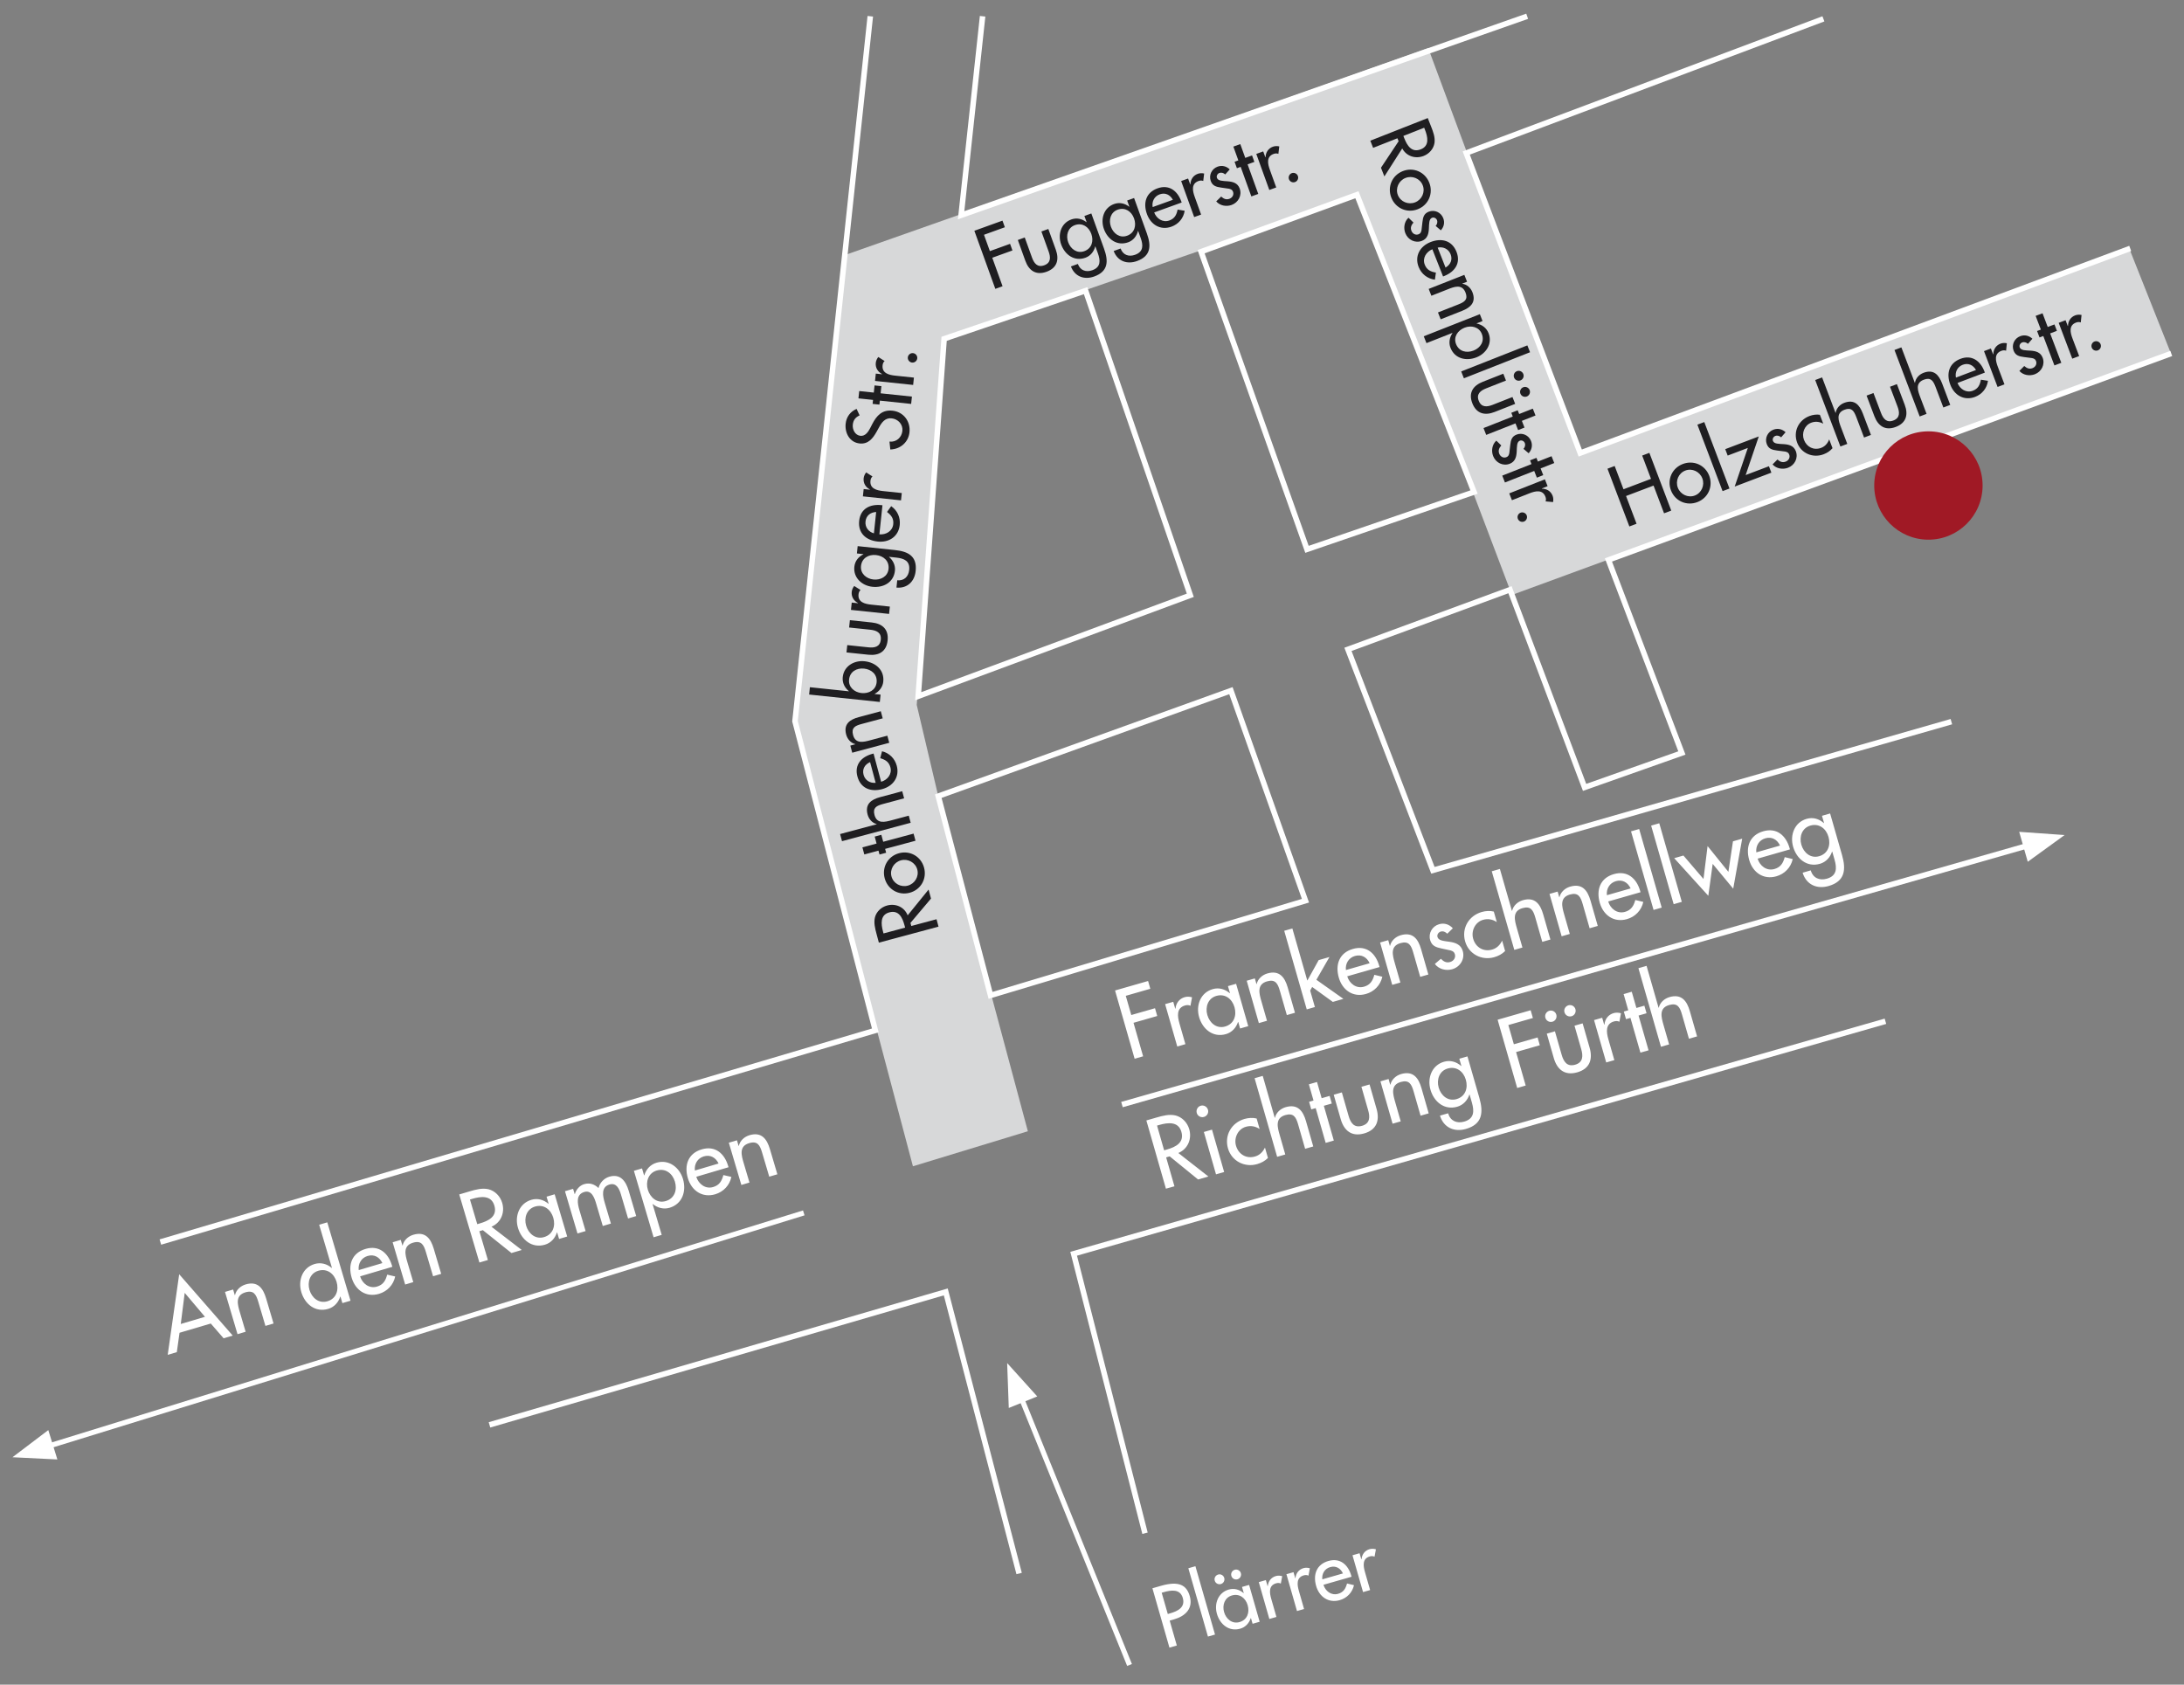 <?xml version="1.0" encoding="utf-8"?>
<!-- Generator: Adobe Illustrator 16.0.0, SVG Export Plug-In . SVG Version: 6.00 Build 0)  -->
<!DOCTYPE svg PUBLIC "-//W3C//DTD SVG 1.1//EN" "http://www.w3.org/Graphics/SVG/1.1/DTD/svg11.dtd">
<svg version="1.1" id="Ebene_1" xmlns="http://www.w3.org/2000/svg" xmlns:xlink="http://www.w3.org/1999/xlink" x="0px" y="0px"
	 width="350px" height="270px" viewBox="0 0 350 270" enable-background="new 0 0 350 270" xml:space="preserve">
<rect x="0" y="0" width="350" height="270" fill="#808080" stroke="none"/>
<polygon fill="#D7D8D9" points="146.301,186.923 127.428,115.667 133.125,62.78 135.702,40.774 161.768,31.585 228.876,7.69 
	241.596,41.974 253.322,72.608 341.263,39.915 347.896,56.625 242.293,95.353 226.453,53.575 217.453,31.519 151.419,54.255 
	146.912,112.974 150.769,129.322 164.722,181.309 "/>
<g>
	<defs>
		<rect id="SVGID_1_" x="2" y="2.188" width="346.111" height="264.812"/>
	</defs>
	<clipPath id="SVGID_2_">
		<use xlink:href="#SVGID_1_"  overflow="visible"/>
	</clipPath>
	<polyline clip-path="url(#SVGID_2_)" fill="none" stroke="#FFFFFF" stroke-width="0.886" points="25.7,199.066 140.275,165.146 
		127.405,115.597 139.47,2.606 	"/>
</g>
<polyline fill="none" stroke="#FFFFFF" stroke-width="0.886" points="78.444,228.368 151.566,207.059 163.322,252.193 "/>
<polyline fill="none" stroke="#FFFFFF" stroke-width="0.886" points="183.495,245.737 172.059,200.945 302.154,163.681 "/>
<g>
	<defs>
		<rect id="SVGID_3_" x="2" y="2.188" width="346.111" height="264.812"/>
	</defs>
	<clipPath id="SVGID_4_">
		<use xlink:href="#SVGID_3_"  overflow="visible"/>
	</clipPath>
	<polyline clip-path="url(#SVGID_4_)" fill="none" stroke="#FFFFFF" stroke-width="0.886" points="157.469,2.606 154.024,34.497 
		244.738,2.606 	"/>
</g>
<polygon fill="none" stroke="#FFFFFF" stroke-width="0.886" points="151.302,54.301 173.973,46.585 190.754,95.406 147.146,111.589 
	"/>
<polygon fill="none" stroke="#FFFFFF" stroke-width="0.886" points="192.482,40.34 217.455,31.208 236.225,78.859 209.453,88.046 
	"/>
<polygon fill="none" stroke="#FFFFFF" stroke-width="0.886" points="150.362,127.605 197.261,110.692 209.208,144.359 
	158.744,159.534 "/>
<g>
	<defs>
		<rect id="SVGID_5_" x="2" y="2.188" width="346.111" height="264.812"/>
	</defs>
	<clipPath id="SVGID_6_">
		<use xlink:href="#SVGID_5_"  overflow="visible"/>
	</clipPath>
	<polyline clip-path="url(#SVGID_6_)" fill="none" stroke="#FFFFFF" stroke-width="0.886" points="292.213,3.019 234.974,24.524 
		253.245,72.608 341.38,39.812 	"/>
	<polyline clip-path="url(#SVGID_6_)" fill="none" stroke="#FFFFFF" stroke-width="0.886" points="347.958,56.648 257.76,89.745 
		269.533,120.683 253.941,126.197 241.986,94.514 216.02,104.076 229.634,139.486 312.721,115.661 	"/>
	<path clip-path="url(#SVGID_6_)" fill="#FFFFFF" d="M118.101,182.758l-1.301,0.386l2.006,6.772l1.301-0.386l-0.922-3.111
		c-0.365-1.231-0.802-2.707,0.878-3.205c1.332-0.396,1.723,0.34,2.066,1.498l1.149,3.879l1.301-0.385l-1.196-4.039
		c-0.489-1.65-1.361-2.791-3.271-2.226c-0.826,0.245-1.521,0.875-1.713,1.719l-0.029,0.008L118.101,182.758z M111.363,187.603
		c-0.128-1.018,0.41-1.965,1.423-2.265c1.042-0.31,1.91,0.175,2.37,1.142L111.363,187.603z M116.75,187.077l-0.059-0.203
		c-0.596-2.012-2.081-3.303-4.238-2.663c-2.185,0.646-2.835,2.539-2.218,4.623c0.592,1.999,2.312,3.188,4.382,2.575
		c1.317-0.391,2.303-1.422,2.593-2.782l-1.285-0.297c-0.252,0.957-0.637,1.622-1.636,1.918c-1.245,0.369-2.348-0.486-2.706-1.642
		L116.75,187.077z M102.888,187.265l-1.301,0.385l3.155,10.652l1.301-0.386l-1.462-4.935l0.029-0.008
		c0.748,0.611,1.728,0.887,2.684,0.604c2.085-0.618,2.731-2.682,2.157-4.621c-0.55-1.854-2.279-3.183-4.234-2.604
		c-1.014,0.3-1.671,1.062-1.967,2.029l-0.029,0.009L102.888,187.265z M106.69,192.499c-1.376,0.407-2.495-0.554-2.873-1.827
		c-0.373-1.26,0.076-2.668,1.423-3.067c1.404-0.416,2.531,0.463,2.921,1.78C108.557,190.718,108.109,192.079,106.69,192.499
		 M91.842,190.536l-1.301,0.385l2.006,6.772l1.301-0.386l-0.986-3.329c-0.313-1.056-0.621-2.523,0.769-2.936
		c1.202-0.356,1.644,0.978,1.906,1.859l1.063,3.591l1.301-0.386l-0.986-3.329c-0.309-1.042-0.636-2.52,0.755-2.932
		c1.144-0.339,1.59,0.741,1.847,1.61l1.136,3.836l1.301-0.387l-1.2-4.053c-0.455-1.534-1.328-2.785-3.108-2.257
		c-0.855,0.253-1.525,0.97-1.73,1.817c-0.656-0.623-1.425-0.884-2.309-0.621c-0.739,0.219-1.282,0.883-1.483,1.587l-0.029,0.008
		L91.842,190.536z M88.89,191.411l-1.301,0.385l0.334,1.127l-0.029,0.009c-0.775-0.651-1.74-0.931-2.74-0.635
		c-1.969,0.583-2.696,2.639-2.147,4.493c0.574,1.939,2.255,3.313,4.326,2.7c0.97-0.287,1.627-1.048,1.921-1.969l0.029-0.008
		l0.312,1.055l1.301-0.386L88.89,191.411z M87.192,198.273c-1.376,0.408-2.495-0.552-2.872-1.826
		c-0.374-1.26,0.075-2.669,1.422-3.067c1.405-0.416,2.531,0.463,2.922,1.781C89.059,196.493,88.611,197.854,87.192,198.273
		 M75.314,192.25l0.362-0.108c1.347-0.398,3.042-0.633,3.548,1.076c0.515,1.738-0.914,2.444-2.305,2.855l-0.434,0.13L75.314,192.25z
		 M78.765,196.611c1.523-0.654,2.178-2.265,1.715-3.829c-0.309-1.043-1.134-1.915-2.203-2.181c-1.015-0.233-2.062,0.061-3.032,0.348
		l-1.649,0.488l3.233,10.912l1.358-0.402l-1.367-4.617l0.564-0.167l4.583,3.665l1.649-0.488L78.765,196.611z M64.225,198.717
		l-1.301,0.385l2.006,6.773l1.301-0.387l-0.921-3.111c-0.365-1.23-0.802-2.707,0.878-3.204c1.332-0.396,1.723,0.339,2.066,1.497
		l1.149,3.88l1.301-0.386l-1.196-4.038c-0.489-1.65-1.361-2.791-3.272-2.226c-0.825,0.244-1.521,0.875-1.712,1.718l-0.029,0.009
		L64.225,198.717z M57.488,203.562c-0.128-1.018,0.41-1.965,1.423-2.266c1.042-0.309,1.91,0.175,2.369,1.143L57.488,203.562z
		 M62.875,203.035l-0.06-0.202c-0.596-2.013-2.08-3.304-4.237-2.664c-2.185,0.647-2.836,2.539-2.218,4.623
		c0.592,1.999,2.312,3.188,4.382,2.575c1.317-0.391,2.303-1.422,2.592-2.782l-1.284-0.297c-0.252,0.957-0.637,1.623-1.636,1.919
		c-1.245,0.369-2.349-0.486-2.706-1.642L62.875,203.035z M54.871,208.854l1.3-0.385l-3.721-12.562l-1.301,0.386l2.049,6.917
		l-0.029,0.009c-0.775-0.651-1.74-0.931-2.754-0.631c-1.955,0.579-2.682,2.635-2.133,4.489c0.575,1.939,2.241,3.317,4.326,2.7
		c0.955-0.282,1.627-1.048,1.921-1.969l0.029-0.008L54.871,208.854z M52.467,208.56c-1.376,0.408-2.495-0.552-2.872-1.826
		c-0.374-1.26,0.075-2.669,1.422-3.067c1.405-0.416,2.531,0.463,2.922,1.78C54.333,206.778,53.887,208.14,52.467,208.56
		 M37.359,206.675l-1.301,0.385l2.006,6.772l1.301-0.386l-0.921-3.111c-0.365-1.23-0.802-2.707,0.878-3.205
		c1.332-0.395,1.723,0.34,2.066,1.498l1.149,3.88l1.301-0.386l-1.196-4.038c-0.489-1.65-1.361-2.791-3.272-2.227
		c-0.825,0.245-1.521,0.875-1.712,1.719l-0.029,0.009L37.359,206.675z M32.847,211.05l-3.878,1.148l0.631-4.988L32.847,211.05z
		 M33.779,212.126l2.055,2.367l1.462-0.434l-8.58-9.832l-1.84,12.919l1.461-0.433l0.435-3.105L33.779,212.126z"/>
	<path clip-path="url(#SVGID_6_)" fill="#FFFFFF" d="M293.288,130.378l-1.305,0.374l0.333,1.159l-0.029,0.008
		c-0.777-0.686-1.74-0.975-2.757-0.683c-1.96,0.562-2.705,2.611-2.173,4.469c0.558,1.944,2.212,3.338,4.303,2.738
		c0.958-0.274,1.637-1.033,1.938-1.951l0.029-0.009l0.369,1.29c0.4,1.395,0.383,2.594-1.229,3.056
		c-1.191,0.342-2.233-0.113-2.582-1.332l-1.304,0.374c0.578,1.906,2.272,2.675,4.16,2.134c2.641-0.757,2.825-2.63,2.155-4.966
		L293.288,130.378z M291.53,137.227c-1.379,0.396-2.49-0.575-2.855-1.852c-0.362-1.264,0.099-2.668,1.448-3.056
		c1.409-0.404,2.528,0.485,2.906,1.807C293.412,135.461,292.953,136.818,291.53,137.227 M281.459,136.611
		c-0.118-1.019,0.428-1.962,1.443-2.253c1.045-0.3,1.908,0.192,2.359,1.163L281.459,136.611z M286.851,136.132l-0.058-0.202
		c-0.579-2.017-2.053-3.321-4.215-2.701c-2.19,0.628-2.857,2.515-2.259,4.604c0.575,2.003,2.285,3.208,4.36,2.612
		c1.319-0.379,2.314-1.4,2.617-2.76l-1.282-0.308c-0.261,0.955-0.652,1.617-1.653,1.903c-1.248,0.358-2.344-0.506-2.691-1.663
		L286.851,136.132z M269.781,137.118l-1.479,0.425l5.466,6.03l0.7-5.114l3.29,3.971l1.439-8.012l-1.479,0.425l-0.733,4.889
		l-3.336-4.131l-0.654,5.275L269.781,137.118z M265.909,131.947l-1.304,0.374l3.611,12.595l1.304-0.374L265.909,131.947z
		 M262.688,132.87l-1.305,0.374l3.611,12.595l1.305-0.374L262.688,132.87z M257.517,143.478c-0.12-1.019,0.427-1.962,1.442-2.253
		c1.045-0.3,1.908,0.192,2.359,1.163L257.517,143.478z M262.906,142.998l-0.058-0.203c-0.578-2.018-2.051-3.32-4.214-2.7
		c-2.191,0.628-2.858,2.514-2.258,4.603c0.573,2.005,2.283,3.208,4.358,2.613c1.321-0.378,2.315-1.399,2.617-2.759l-1.282-0.308
		c-0.26,0.954-0.651,1.616-1.652,1.903c-1.248,0.358-2.345-0.507-2.691-1.664L262.906,142.998z M249.623,142.898l-1.304,0.374
		l1.946,6.789l1.305-0.374l-0.895-3.12c-0.354-1.232-0.778-2.713,0.905-3.195c1.337-0.384,1.721,0.354,2.054,1.515l1.115,3.889
		l1.305-0.374l-1.161-4.048c-0.475-1.655-1.337-2.803-3.252-2.254c-0.828,0.237-1.529,0.862-1.729,1.703l-0.028,0.008
		L249.623,142.898z M239.064,139.644l3.612,12.595l1.304-0.374l-0.895-3.119c-0.354-1.234-0.778-2.715,0.906-3.197
		c1.335-0.383,1.721,0.354,2.054,1.516l1.114,3.89l1.305-0.374l-1.161-4.05c-0.475-1.653-1.337-2.803-3.252-2.254
		c-0.827,0.238-1.528,0.862-1.728,1.703l-0.028,0.008l-1.927-6.717L239.064,139.644z M239.391,146.099
		c-0.61-0.154-1.319-0.108-1.928,0.067c-2.091,0.599-3.27,2.615-2.665,4.721c0.583,2.032,2.661,3.099,4.664,2.525
		c0.682-0.196,1.239-0.497,1.742-0.986l-0.478-1.668c-0.335,0.693-0.845,1.216-1.599,1.432c-1.38,0.396-2.644-0.342-3.042-1.734
		c-0.358-1.249,0.304-2.664,1.58-3.03c0.783-0.226,1.514-0.089,2.207,0.356L239.391,146.099z M232.826,148.78
		c-0.573-0.635-1.37-0.893-2.197-0.655c-1.104,0.316-1.754,1.443-1.437,2.546c0.267,0.93,0.925,1.148,1.795,1.339l1.475,0.316
		c0.362,0.115,0.588,0.239,0.691,0.603c0.166,0.581-0.205,1.096-0.757,1.254c-0.624,0.179-1.062-0.088-1.483-0.517l-0.971,0.828
		c0.637,0.853,1.799,1.131,2.787,0.848c1.263-0.362,2.061-1.626,1.691-2.917c-0.309-1.075-1.219-1.348-2.12-1.482
		c-0.903-0.134-1.763-0.17-1.934-0.766c-0.107-0.377,0.157-0.767,0.521-0.872c0.378-0.108,0.787,0.058,1.043,0.346L232.826,148.78z
		 M222.473,150.684l-1.305,0.374l1.946,6.79l1.306-0.374l-0.896-3.12c-0.354-1.233-0.778-2.714,0.906-3.197
		c1.336-0.383,1.72,0.355,2.053,1.517l1.115,3.889l1.305-0.374l-1.161-4.049c-0.475-1.654-1.337-2.803-3.252-2.254
		c-0.828,0.238-1.528,0.862-1.728,1.703l-0.029,0.009L222.473,150.684z M215.693,155.47c-0.119-1.019,0.427-1.962,1.443-2.253
		c1.045-0.299,1.908,0.192,2.358,1.163L215.693,155.47z M221.085,154.99l-0.059-0.202c-0.579-2.018-2.052-3.321-4.214-2.701
		c-2.191,0.628-2.858,2.514-2.259,4.604c0.575,2.004,2.285,3.208,4.359,2.613c1.32-0.379,2.315-1.401,2.617-2.759l-1.282-0.31
		c-0.261,0.955-0.651,1.617-1.652,1.905c-1.248,0.357-2.344-0.507-2.692-1.665L221.085,154.99z M207.108,148.807l-1.304,0.374
		l3.61,12.595l1.306-0.374l-0.757-2.641l0.319-0.578l3.311,2.396l1.697-0.487l-4.332-3.061l2.096-3.646l-1.728,0.495l-1.821,3.285
		L207.108,148.807z M201.097,156.812l-1.304,0.374l1.946,6.79l1.305-0.374l-0.896-3.12c-0.353-1.232-0.778-2.714,0.907-3.196
		c1.335-0.384,1.72,0.354,2.053,1.516l1.115,3.889l1.304-0.374l-1.161-4.049c-0.474-1.654-1.337-2.802-3.252-2.253
		c-0.827,0.237-1.527,0.861-1.727,1.703l-0.029,0.008L201.097,156.812z M198.093,157.675l-1.305,0.374l0.324,1.13l-0.028,0.008
		c-0.771-0.657-1.733-0.946-2.734-0.659c-1.976,0.566-2.72,2.616-2.188,4.475c0.559,1.944,2.227,3.334,4.303,2.738
		c0.973-0.278,1.636-1.033,1.938-1.951l0.029-0.009l0.303,1.058l1.304-0.374L198.093,157.675z M196.336,164.522
		c-1.38,0.396-2.49-0.574-2.856-1.851c-0.363-1.263,0.099-2.668,1.449-3.055c1.408-0.404,2.526,0.484,2.906,1.806
		C198.218,162.758,197.759,164.114,196.336,164.522 M188.021,160.562l-1.304,0.374l1.946,6.789l1.305-0.374l-0.957-3.337
		c-0.316-1.103-0.518-2.459,0.891-2.863c0.305-0.087,0.587-0.09,0.877,0.047l0.254-1.358c-0.377-0.112-0.792-0.134-1.169-0.026
		c-0.871,0.25-1.393,0.949-1.483,1.837l-0.043,0.014L188.021,160.562z M184.345,158.474l-0.357-1.246l-5.295,1.519l3.137,10.939
		l1.362-0.39l-1.54-5.37l3.802-1.09l-0.356-1.246l-3.802,1.09l-0.884-3.078L184.345,158.474z"/>
	<path clip-path="url(#SVGID_6_)" fill="#FFFFFF" d="M262.569,155.172l3.611,12.595l1.305-0.374l-0.896-3.12
		c-0.353-1.233-0.778-2.714,0.907-3.196c1.335-0.383,1.72,0.354,2.053,1.516l1.115,3.889l1.304-0.374l-1.161-4.049
		c-0.474-1.653-1.337-2.803-3.252-2.254c-0.827,0.238-1.527,0.862-1.727,1.703l-0.029,0.009l-1.926-6.718L262.569,155.172z
		 M262.593,162.765l1.277-0.366l-0.35-1.218l-1.276,0.367l-0.745-2.598l-1.304,0.374l0.744,2.598l-0.711,0.203l0.35,1.218
		l0.711-0.204l1.598,5.572l1.304-0.374L262.593,162.765z M256.762,163.12l-1.304,0.374l1.947,6.789l1.304-0.374l-0.957-3.337
		c-0.316-1.104-0.517-2.459,0.891-2.863c0.306-0.087,0.587-0.09,0.877,0.047l0.254-1.359c-0.377-0.111-0.792-0.134-1.169-0.025
		c-0.87,0.25-1.393,0.949-1.483,1.837l-0.043,0.013L256.762,163.12z M247.883,165.666l1.119,3.903
		c0.533,1.857,1.764,2.868,3.767,2.295c2.002-0.574,2.511-2.084,1.979-3.942l-1.12-3.904l-1.304,0.374l1.078,3.76
		c0.312,1.088,0.311,2.125-0.981,2.495c-1.293,0.37-1.843-0.508-2.155-1.597l-1.078-3.758L247.883,165.666z M251.353,161.121
		c-0.492,0.142-0.771,0.645-0.635,1.124c0.142,0.493,0.646,0.771,1.138,0.63c0.479-0.137,0.758-0.64,0.616-1.133
		C252.335,161.263,251.831,160.984,251.353,161.121 M248.291,161.999c-0.493,0.142-0.772,0.645-0.635,1.124
		c0.141,0.493,0.645,0.771,1.138,0.63c0.478-0.137,0.757-0.64,0.616-1.133C249.272,162.141,248.769,161.862,248.291,161.999
		 M245.655,163.161l-0.357-1.246l-5.295,1.519l3.137,10.94l1.362-0.392l-1.54-5.368l3.802-1.092l-0.356-1.245l-3.803,1.09
		l-0.883-3.078L245.655,163.161z M235.169,169.311l-1.304,0.374l0.332,1.16l-0.029,0.008c-0.778-0.687-1.741-0.975-2.757-0.684
		c-1.96,0.562-2.705,2.611-2.172,4.47c0.557,1.945,2.211,3.338,4.302,2.738c0.958-0.274,1.636-1.033,1.938-1.951l0.029-0.009
		l0.37,1.29c0.4,1.394,0.382,2.594-1.229,3.056c-1.19,0.341-2.231-0.114-2.582-1.333l-1.304,0.374
		c0.578,1.907,2.273,2.676,4.16,2.135c2.641-0.758,2.826-2.63,2.156-4.967L235.169,169.311z M233.412,176.16
		c-1.38,0.395-2.49-0.574-2.857-1.853c-0.361-1.263,0.1-2.668,1.45-3.055c1.408-0.404,2.527,0.485,2.906,1.806
		C235.293,174.395,234.834,175.752,233.412,176.16 M222.529,172.936l-1.305,0.374l1.947,6.789l1.304-0.374l-0.895-3.12
		c-0.354-1.232-0.778-2.713,0.907-3.195c1.335-0.383,1.72,0.354,2.053,1.515l1.115,3.89l1.304-0.374l-1.161-4.049
		c-0.474-1.654-1.337-2.803-3.252-2.254c-0.827,0.237-1.528,0.862-1.727,1.703l-0.029,0.008L222.529,172.936z M213.737,175.457
		l1.118,3.903c0.533,1.857,1.765,2.868,3.768,2.295c2.003-0.574,2.511-2.084,1.978-3.942l-1.119-3.904l-1.304,0.374l1.077,3.76
		c0.312,1.088,0.311,2.125-0.981,2.495s-1.843-0.508-2.154-1.597l-1.078-3.758L213.737,175.457z M212.154,177.228l1.276-0.365
		l-0.349-1.218l-1.277,0.366l-0.745-2.598l-1.304,0.374l0.745,2.598l-0.711,0.204l0.349,1.217l0.711-0.204l1.599,5.572l1.304-0.374
		L212.154,177.228z M201.058,172.81l3.612,12.596l1.304-0.374l-0.895-3.12c-0.354-1.234-0.778-2.714,0.906-3.197
		c1.336-0.383,1.721,0.355,2.054,1.516l1.115,3.89l1.304-0.374l-1.161-4.049c-0.474-1.654-1.337-2.804-3.252-2.253
		c-0.828,0.236-1.529,0.86-1.727,1.701l-0.029,0.01l-1.927-6.719L201.058,172.81z M201.384,179.265
		c-0.61-0.153-1.319-0.107-1.928,0.067c-2.09,0.599-3.27,2.616-2.665,4.721c0.583,2.032,2.661,3.1,4.664,2.525
		c0.682-0.196,1.239-0.497,1.743-0.986l-0.479-1.668c-0.335,0.693-0.845,1.216-1.6,1.433c-1.378,0.396-2.643-0.343-3.042-1.735
		c-0.358-1.249,0.304-2.664,1.582-3.03c0.783-0.225,1.513-0.089,2.206,0.357L201.384,179.265z M192.427,177.217
		c-0.493,0.141-0.783,0.664-0.637,1.171c0.141,0.493,0.659,0.769,1.151,0.627c0.493-0.142,0.787-0.648,0.646-1.142
		C193.441,177.365,192.92,177.076,192.427,177.217 M194.231,181.05l-1.305,0.374l1.947,6.79l1.305-0.374L194.231,181.05z
		 M185.424,180.401l0.363-0.104c1.35-0.387,3.047-0.607,3.538,1.107c0.5,1.741-0.936,2.436-2.329,2.836l-0.437,0.125
		L185.424,180.401z M188.836,184.794c1.528-0.642,2.197-2.246,1.748-3.814c-0.3-1.046-1.117-1.926-2.184-2.2
		c-1.014-0.243-2.062,0.043-3.035,0.321l-1.653,0.475l3.137,10.939l1.363-0.391l-1.328-4.629l0.566-0.163l4.55,3.706l1.654-0.475
		L188.836,184.794z"/>
	<path clip-path="url(#SVGID_6_)" fill="#FFFFFF" d="M217.88,248.941l-1.134,0.326l1.692,5.903l1.134-0.325l-0.832-2.902
		c-0.274-0.959-0.448-2.138,0.775-2.489c0.265-0.076,0.51-0.078,0.763,0.041l0.222-1.182c-0.328-0.098-0.689-0.116-1.018-0.022
		c-0.757,0.217-1.211,0.824-1.29,1.598l-0.038,0.011L217.88,248.941z M211.91,253.125c-0.104-0.886,0.371-1.706,1.255-1.959
		c0.908-0.261,1.658,0.167,2.052,1.012L211.91,253.125z M216.598,252.708l-0.051-0.176c-0.502-1.754-1.783-2.888-3.664-2.349
		c-1.905,0.546-2.485,2.186-1.964,4.003c0.5,1.743,1.986,2.79,3.791,2.272c1.147-0.33,2.013-1.219,2.275-2.399l-1.114-0.269
		c-0.227,0.83-0.567,1.406-1.438,1.656c-1.086,0.311-2.039-0.441-2.341-1.447L216.598,252.708z M207.293,251.978l-1.135,0.325
		l1.693,5.904l1.134-0.326l-0.832-2.901c-0.274-0.959-0.448-2.139,0.775-2.489c0.265-0.076,0.51-0.078,0.763,0.041l0.221-1.182
		c-0.328-0.098-0.688-0.117-1.017-0.022c-0.757,0.217-1.211,0.824-1.29,1.597l-0.038,0.012L207.293,251.978z M202.863,253.247
		l-1.134,0.325l1.693,5.905l1.134-0.326l-0.832-2.902c-0.275-0.959-0.449-2.138,0.775-2.488c0.265-0.076,0.51-0.078,0.762,0.041
		l0.221-1.183c-0.328-0.097-0.688-0.116-1.016-0.021c-0.758,0.217-1.212,0.823-1.29,1.597l-0.038,0.011L202.863,253.247z
		 M200.176,254.019l-1.134,0.325l0.281,0.982l-0.024,0.007c-0.67-0.571-1.507-0.822-2.378-0.572
		c-1.718,0.491-2.365,2.274-1.901,3.89c0.485,1.692,1.936,2.9,3.741,2.382c0.845-0.243,1.422-0.899,1.685-1.697l0.025-0.007
		l0.264,0.919l1.134-0.325L200.176,254.019z M198.647,259.974c-1.199,0.344-2.165-0.499-2.482-1.61
		c-0.315-1.098,0.086-2.32,1.26-2.656c1.224-0.352,2.197,0.421,2.526,1.57C200.284,258.439,199.885,259.619,198.647,259.974
		 M197.883,251.589c-0.43,0.123-0.671,0.562-0.552,0.978c0.122,0.429,0.561,0.671,0.988,0.549c0.416-0.12,0.659-0.558,0.536-0.986
		C198.736,251.713,198.299,251.471,197.883,251.589 M195.22,252.354c-0.428,0.123-0.671,0.561-0.552,0.977
		c0.123,0.428,0.561,0.671,0.989,0.548c0.416-0.118,0.658-0.557,0.536-0.985C196.073,252.477,195.636,252.233,195.22,252.354
		 M191.573,251.022l-1.134,0.325l3.141,10.951l1.135-0.324L191.573,251.022z M186.17,255.274l0.315-0.091
		c1.174-0.336,2.64-0.565,3.066,0.925c0.434,1.515-0.814,2.118-2.026,2.466l-0.378,0.109L186.17,255.274z M187.45,259.741
		l0.683-0.195c1.805-0.518,3.109-1.724,2.535-3.73c-0.5-1.742-1.696-2.49-4.625-1.65l-1.361,0.391l2.728,9.513l1.185-0.339
		L187.45,259.741z"/>
	<path clip-path="url(#SVGID_6_)" fill="#1F1E21" d="M145.483,57.274c-0.044,0.417,0.273,0.794,0.677,0.836
		c0.417,0.044,0.792-0.26,0.836-0.677s-0.26-0.792-0.677-0.836C145.916,56.555,145.528,56.857,145.483,57.274 M140.353,59.879
		l-0.124,1.173l6.109,0.642l0.123-1.173l-3.003-0.316c-0.992-0.104-2.15-0.384-2.017-1.65c0.028-0.275,0.118-0.503,0.323-0.692
		l-1.013-0.648c-0.213,0.268-0.366,0.595-0.401,0.935c-0.083,0.783,0.311,1.431,0.997,1.794l-0.004,0.039L140.353,59.879z
		 M141.127,63.036l0.121-1.149l-1.095-0.115l-0.121,1.149l-2.337-0.246l-0.123,1.174l2.337,0.245l-0.068,0.64l1.095,0.115
		l0.068-0.64l5.013,0.527l0.123-1.173L141.127,63.036z M137.274,65.534c-1.008,0.435-1.637,1.279-1.753,2.376
		c-0.156,1.49,0.647,2.998,2.24,3.165c1.371,0.145,2.118-0.805,2.719-1.877l0.359-0.649c0.442-0.812,0.988-1.613,2.046-1.502
		c1.031,0.108,1.84,0.959,1.728,2.017c-0.111,1.058-0.985,1.837-2.067,1.71l0.131,1.267c1.602-0.043,2.905-1.159,3.073-2.752
		c0.185-1.763-0.947-3.28-2.736-3.468c-1.646-0.173-2.526,0.789-3.221,2.129l-0.348,0.677c-0.3,0.589-0.785,1.304-1.555,1.223
		c-0.862-0.091-1.307-1.009-1.224-1.793c0.078-0.744,0.441-1.182,1.093-1.483L137.274,65.534z M138.408,78.378l-0.123,1.174
		l6.108,0.642l0.124-1.174l-3.003-0.315c-0.992-0.105-2.151-0.385-2.018-1.651c0.029-0.274,0.119-0.503,0.324-0.692l-1.013-0.648
		c-0.213,0.268-0.366,0.595-0.402,0.935c-0.082,0.783,0.311,1.432,0.998,1.794l-0.004,0.039L138.408,78.378z M140.051,85.481
		c-0.86-0.236-1.443-0.984-1.347-1.897c0.099-0.94,0.777-1.476,1.707-1.524L140.051,85.481z M141.419,80.978l-0.182-0.019
		c-1.815-0.191-3.346,0.572-3.55,2.518c-0.207,1.971,1.096,3.123,2.976,3.32c1.802,0.19,3.33-0.796,3.527-2.663
		c0.124-1.188-0.376-2.323-1.373-3.009l-0.666,0.933c0.685,0.521,1.092,1.052,0.997,1.953c-0.118,1.123-1.172,1.725-2.219,1.628
		L141.419,80.978z M137.447,87.53l-0.124,1.173l1.043,0.11l-0.003,0.026c-0.807,0.404-1.353,1.086-1.449,2
		c-0.185,1.763,1.224,3.032,2.896,3.208c1.75,0.184,3.412-0.696,3.609-2.577c0.091-0.862-0.3-1.656-0.942-2.199l0.003-0.026
		l1.16,0.122c1.255,0.132,2.216,0.537,2.064,1.987c-0.113,1.071-0.819,1.762-1.916,1.647l-0.123,1.174
		c1.726,0.155,2.898-0.961,3.076-2.659c0.25-2.377-1.2-3.135-3.302-3.356L137.447,87.53z M142.396,91.178
		c-0.131,1.24-1.274,1.82-2.424,1.699c-1.136-0.119-2.118-0.949-1.991-2.163c0.134-1.267,1.215-1.88,2.403-1.755
		C141.585,89.085,142.53,89.898,142.396,91.178 M136.496,96.577l-0.124,1.174l6.109,0.642l0.123-1.174l-3.003-0.315
		c-0.992-0.104-2.151-0.385-2.017-1.651c0.028-0.274,0.118-0.502,0.323-0.692l-1.013-0.648c-0.213,0.268-0.366,0.596-0.401,0.935
		c-0.083,0.783,0.31,1.432,0.997,1.794l-0.004,0.04L136.496,96.577z M135.656,104.566l3.512,0.369
		c1.671,0.175,2.887-0.488,3.077-2.29c0.189-1.801-0.863-2.703-2.534-2.879l-3.512-0.369l-0.123,1.174l3.381,0.355
		c0.979,0.103,1.815,0.442,1.693,1.604c-0.122,1.163-1.01,1.321-1.989,1.218l-3.382-0.356L135.656,104.566z M140.997,112.506
		l0.124-1.174l-0.952-0.1l0.003-0.026c0.74-0.397,1.288-1.092,1.379-1.954c0.197-1.881-1.245-3.087-2.995-3.271
		c-1.672-0.176-3.315,0.772-3.5,2.535c-0.096,0.914,0.296,1.695,0.976,2.255l-0.003,0.026l-6.239-0.655l-0.123,1.173
		L140.997,112.506z M140.482,109.377c-0.13,1.241-1.274,1.82-2.423,1.7c-1.137-0.12-2.119-0.949-1.991-2.164
		c0.133-1.267,1.214-1.88,2.402-1.755C139.672,107.285,140.618,108.097,140.482,109.377"/>
	<path clip-path="url(#SVGID_6_)" fill="#1F1E21" d="M136.271,119.5l0.305,1.14l5.933-1.59l-0.306-1.14l-2.726,0.731
		c-1.078,0.289-2.371,0.635-2.766-0.837c-0.312-1.167,0.335-1.49,1.349-1.762l3.399-0.91l-0.306-1.14l-3.537,0.948
		c-1.446,0.387-2.458,1.12-2.009,2.793c0.194,0.723,0.726,1.342,1.454,1.528l0.007,0.025L136.271,119.5z M140.329,125.466
		c-0.888,0.088-1.699-0.401-1.937-1.289c-0.245-0.913,0.196-1.656,1.047-2.033L140.329,125.466z M139.993,120.772l-0.178,0.047
		c-1.762,0.472-2.918,1.734-2.412,3.623c0.513,1.914,2.143,2.523,3.969,2.034c1.751-0.47,2.824-1.938,2.338-3.751
		c-0.309-1.154-1.183-2.034-2.359-2.317l-0.288,1.11c0.826,0.241,1.396,0.591,1.631,1.466c0.292,1.09-0.477,2.03-1.488,2.315
		L139.993,120.772z M134.938,134.818l11.005-2.949l-0.306-1.139l-2.726,0.73c-1.078,0.289-2.371,0.636-2.766-0.836
		c-0.312-1.167,0.335-1.49,1.349-1.762l3.399-0.911l-0.306-1.14l-3.537,0.948c-1.446,0.388-2.458,1.12-2.009,2.794
		c0.194,0.723,0.726,1.342,1.454,1.527l0.007,0.026l-5.87,1.571L134.938,134.818z M141.54,134.913l-0.299-1.116l-1.063,0.285
		l0.299,1.116l-2.27,0.607l0.305,1.14l2.27-0.608l0.167,0.622l1.063-0.285l-0.166-0.622l4.869-1.304l-0.306-1.14L141.54,134.913z
		 M142.865,140.468c-0.303-1.129,0.395-2.28,1.524-2.583c1.116-0.299,2.309,0.347,2.611,1.476c0.303,1.129-0.407,2.285-1.524,2.584
		C144.347,142.246,143.167,141.597,142.865,140.468 M141.776,140.76c0.476,1.776,2.217,2.804,4.006,2.324
		c1.788-0.479,2.783-2.24,2.307-4.015c-0.476-1.776-2.217-2.804-4.006-2.324C142.295,137.224,141.3,138.984,141.776,140.76
		 M141.589,149.604l-0.085-0.317c-0.316-1.18-0.481-2.659,1.016-3.06c1.522-0.408,2.104,0.851,2.43,2.068l0.102,0.38
		L141.589,149.604z M145.46,146.704c-0.535-1.338-1.92-1.945-3.29-1.577c-0.913,0.244-1.691,0.941-1.946,1.865
		c-0.226,0.877,0.006,1.793,0.233,2.643l0.387,1.445l9.56-2.562l-0.319-1.19l-4.045,1.084l-0.133-0.495l3.291-3.899l-0.387-1.444
		L145.46,146.704z"/>
	<path clip-path="url(#SVGID_6_)" fill="#1F1E21" d="M207.02,27.749c-0.396,0.143-0.595,0.591-0.457,0.974
		c0.142,0.395,0.579,0.599,0.974,0.457c0.395-0.143,0.6-0.579,0.457-0.974C207.855,27.824,207.414,27.607,207.02,27.749
		 M202.438,24.267l-1.109,0.401l2.085,5.777l1.11-0.401l-1.025-2.84c-0.339-0.938-0.592-2.103,0.606-2.535
		c0.259-0.094,0.504-0.112,0.764-0.011l0.142-1.194c-0.334-0.075-0.695-0.07-1.017,0.046c-0.74,0.268-1.152,0.904-1.18,1.681
		l-0.037,0.013L202.438,24.267z M199.935,26.341l1.087-0.392l-0.374-1.036l-1.086,0.393l-0.798-2.211l-1.11,0.401l0.798,2.21
		l-0.604,0.219l0.374,1.035l0.604-0.218l1.711,4.741l1.11-0.4L199.935,26.341z M197.073,27.151
		c-0.535-0.518-1.239-0.695-1.944-0.441c-0.939,0.339-1.437,1.355-1.098,2.293c0.285,0.791,0.87,0.943,1.637,1.057l1.297,0.188
		c0.321,0.079,0.523,0.174,0.635,0.483c0.179,0.494-0.113,0.962-0.583,1.132c-0.531,0.192-0.927-0.015-1.317-0.362l-0.794,0.775
		c0.604,0.703,1.627,0.876,2.467,0.573c1.075-0.388,1.694-1.531,1.298-2.63c-0.33-0.914-1.136-1.098-1.926-1.162
		c-0.792-0.063-1.539-0.045-1.722-0.551c-0.116-0.321,0.091-0.675,0.4-0.787c0.321-0.116,0.686,0.004,0.925,0.239L197.073,27.151z
		 M190.399,28.613l-1.11,0.401l2.086,5.777l1.11-0.401l-1.025-2.84c-0.339-0.938-0.592-2.103,0.605-2.535
		c0.26-0.094,0.504-0.112,0.764-0.011l0.142-1.194c-0.334-0.075-0.695-0.07-1.017,0.046c-0.74,0.268-1.152,0.904-1.18,1.681
		l-0.037,0.013L190.399,28.613z M184.724,33.188c-0.163-0.877,0.256-1.727,1.121-2.039c0.889-0.321,1.666,0.055,2.115,0.871
		L184.724,33.188z M189.372,32.457l-0.062-0.172c-0.619-1.717-1.974-2.762-3.814-2.097c-1.863,0.673-2.332,2.348-1.689,4.126
		c0.615,1.705,2.169,2.65,3.934,2.012c1.124-0.405,1.928-1.35,2.11-2.547l-1.131-0.192c-0.17,0.843-0.471,1.441-1.322,1.748
		c-1.062,0.384-2.062-0.302-2.433-1.286L189.372,32.457z M181.744,31.738l-1.109,0.4l0.355,0.987l-0.024,0.009
		c-0.716-0.551-1.567-0.745-2.433-0.433c-1.666,0.602-2.193,2.424-1.623,4.005c0.598,1.655,2.113,2.767,3.893,2.125
		c0.814-0.294,1.358-0.992,1.567-1.806l0.025-0.009l0.396,1.097c0.429,1.186,0.483,2.228-0.888,2.723
		c-1.013,0.366-1.943,0.032-2.317-1.006l-1.11,0.401c0.613,1.621,2.128,2.189,3.734,1.609c2.247-0.811,2.298-2.447,1.58-4.435
		L181.744,31.738z M180.619,37.782c-1.174,0.424-2.193-0.353-2.586-1.44c-0.388-1.074-0.069-2.32,1.079-2.735
		c1.198-0.432,2.222,0.274,2.626,1.398C182.149,36.141,181.829,37.345,180.619,37.782 M174.892,34.212l-1.11,0.4l0.356,0.987
		l-0.025,0.009c-0.715-0.551-1.567-0.745-2.432-0.433c-1.667,0.602-2.194,2.424-1.623,4.005c0.597,1.655,2.114,2.767,3.892,2.125
		c0.815-0.294,1.359-0.992,1.568-1.807l0.025-0.008l0.396,1.097c0.429,1.186,0.483,2.228-0.888,2.723
		c-1.013,0.366-1.943,0.031-2.318-1.006l-1.11,0.401c0.613,1.621,2.129,2.189,3.735,1.609c2.247-0.811,2.298-2.447,1.58-4.435
		L174.892,34.212z M173.767,40.256c-1.173,0.424-2.194-0.353-2.586-1.44c-0.388-1.074-0.07-2.32,1.079-2.735
		c1.198-0.432,2.221,0.274,2.627,1.398C175.296,38.615,174.978,39.819,173.767,40.256 M163.113,38.464l1.199,3.321
		c0.571,1.581,1.698,2.386,3.402,1.771c1.704-0.615,2.057-1.955,1.486-3.536l-1.199-3.321l-1.11,0.401l1.155,3.198
		c0.334,0.926,0.394,1.825-0.706,2.222c-1.1,0.397-1.629-0.333-1.963-1.259l-1.154-3.198L163.113,38.464z M161.035,36.421
		l-0.383-1.06l-4.505,1.626l3.36,9.309l1.159-0.419l-1.649-4.568l3.235-1.168l-0.383-1.061l-3.235,1.168l-0.945-2.619
		L161.035,36.421z"/>
	<path clip-path="url(#SVGID_6_)" fill="#1F1E21" d="M244.664,82.601c-0.154-0.39-0.608-0.578-0.986-0.429
		c-0.391,0.154-0.583,0.596-0.429,0.987c0.154,0.39,0.596,0.582,0.986,0.429C244.613,83.438,244.818,82.992,244.664,82.601
		 M248.013,77.92l-0.433-1.097l-5.714,2.251l0.432,1.097l2.809-1.106c0.93-0.366,2.087-0.652,2.553,0.532
		c0.101,0.257,0.127,0.501,0.032,0.764l1.198,0.106c0.064-0.336,0.049-0.697-0.076-1.014c-0.288-0.733-0.937-1.127-1.714-1.131
		l-0.014-0.037L248.013,77.92z M245.867,75.479l0.424,1.075l1.023-0.404l-0.423-1.075l2.187-0.861l-0.433-1.097l-2.187,0.861
		l-0.235-0.599l-1.024,0.404l0.235,0.598l-4.689,1.848l0.432,1.098L245.867,75.479z M244.976,72.642
		c0.502-0.549,0.658-1.26,0.385-1.957c-0.366-0.928-1.396-1.396-2.323-1.031c-0.782,0.308-0.918,0.897-1.01,1.666l-0.15,1.302
		c-0.07,0.324-0.159,0.529-0.465,0.649c-0.488,0.193-0.965-0.086-1.148-0.55c-0.207-0.526-0.012-0.927,0.324-1.327l-0.797-0.771
		c-0.687,0.622-0.83,1.651-0.502,2.482c0.418,1.063,1.579,1.649,2.666,1.221c0.904-0.357,1.064-1.167,1.105-1.958
		c0.04-0.793,0-1.54,0.501-1.737c0.318-0.125,0.679,0.072,0.799,0.377c0.126,0.318,0.016,0.686-0.213,0.931L244.976,72.642z
		 M242.865,67.857l0.424,1.075l1.023-0.404l-0.423-1.075l2.187-0.861l-0.433-1.098l-2.187,0.861l-0.235-0.598l-1.024,0.404
		l0.235,0.598l-4.689,1.848l0.432,1.097L242.865,67.857z M240.912,59.895l-3.285,1.295c-1.564,0.615-2.337,1.765-1.673,3.451
		c0.665,1.686,2.014,2,3.577,1.384l3.285-1.294l-0.433-1.098l-3.163,1.246c-0.916,0.361-1.813,0.446-2.242-0.642
		c-0.429-1.087,0.286-1.637,1.202-1.998l3.164-1.246L240.912,59.895z M245.135,62.52c-0.164-0.415-0.623-0.614-1.024-0.456
		c-0.415,0.164-0.615,0.623-0.451,1.038c0.157,0.403,0.617,0.602,1.031,0.439C245.094,63.381,245.294,62.922,245.135,62.52
		 M244.12,59.942c-0.164-0.415-0.623-0.614-1.026-0.456c-0.414,0.164-0.614,0.623-0.451,1.038c0.159,0.402,0.618,0.602,1.033,0.439
		C244.079,60.805,244.278,60.346,244.12,59.942 M245.201,56.455l-0.434-1.098l-10.6,4.176l0.432,1.098L245.201,56.455z
		 M237.587,51.454l-0.432-1.098l-8.988,3.541l0.432,1.098l4.164-1.64l0.009,0.024c-0.473,0.695-0.638,1.564-0.319,2.37
		c0.692,1.76,2.529,2.164,4.167,1.519c1.563-0.616,2.583-2.216,1.933-3.865c-0.337-0.855-1.045-1.367-1.906-1.55l-0.01-0.024
		L237.587,51.454z M233.341,55.145c-0.457-1.161,0.29-2.203,1.365-2.626c1.062-0.419,2.316-0.137,2.765,0.999
		c0.467,1.186-0.209,2.228-1.32,2.666C235.026,56.626,233.812,56.342,233.341,55.145 M235.104,45.151l-0.433-1.098l-5.714,2.251
		l0.432,1.098l2.626-1.035c1.038-0.409,2.284-0.899,2.842,0.518c0.443,1.125-0.162,1.519-1.14,1.904l-3.273,1.289l0.433,1.098
		l3.407-1.342c1.393-0.549,2.314-1.391,1.68-3.003c-0.274-0.697-0.873-1.251-1.618-1.353l-0.009-0.025L235.104,45.151z
		 M230.396,39.684c0.872-0.189,1.734,0.206,2.07,1.061c0.347,0.879-0.007,1.667-0.81,2.139L230.396,39.684z M231.261,44.31
		l0.171-0.068c1.698-0.668,2.703-2.052,1.986-3.872c-0.727-1.844-2.414-2.264-4.173-1.571c-1.687,0.664-2.586,2.244-1.898,3.991
		c0.438,1.111,1.406,1.887,2.606,2.035l0.16-1.136c-0.849-0.145-1.454-0.429-1.786-1.271c-0.413-1.051,0.244-2.071,1.217-2.469
		L231.261,44.31z M230.903,36.917c0.502-0.55,0.658-1.26,0.384-1.957c-0.365-0.929-1.396-1.397-2.323-1.031
		c-0.782,0.308-0.917,0.897-1.009,1.666l-0.151,1.302c-0.069,0.324-0.159,0.529-0.464,0.649c-0.489,0.192-0.965-0.086-1.148-0.551
		c-0.207-0.525-0.013-0.926,0.324-1.327l-0.798-0.771c-0.685,0.623-0.829,1.652-0.502,2.483c0.419,1.063,1.579,1.648,2.666,1.22
		c0.904-0.356,1.065-1.166,1.106-1.958s0.001-1.539,0.502-1.737c0.316-0.125,0.677,0.072,0.798,0.378
		c0.125,0.318,0.016,0.686-0.212,0.931L230.903,36.917z M228.001,29.693c0.429,1.087-0.134,2.311-1.221,2.739
		c-1.075,0.424-2.334-0.083-2.763-1.17c-0.428-1.088,0.146-2.316,1.223-2.74C226.327,28.095,227.573,28.605,228.001,29.693
		 M229.05,29.28c-0.674-1.711-2.52-2.534-4.243-1.855c-1.723,0.678-2.512,2.539-1.838,4.25c0.674,1.711,2.521,2.534,4.243,1.855
		C228.935,32.852,229.724,30.991,229.05,29.28 M228.235,20.472l0.119,0.306c0.448,1.136,0.779,2.587-0.663,3.155
		c-1.466,0.577-2.187-0.607-2.648-1.78l-0.145-0.367L228.235,20.472z M224.717,23.792c0.684,1.269,2.127,1.715,3.447,1.195
		c0.88-0.347,1.574-1.127,1.723-2.074c0.126-0.896-0.209-1.781-0.531-2.6l-0.548-1.391l-9.208,3.627l0.451,1.147l3.897-1.535
		l0.187,0.477l-2.827,4.247l0.548,1.391L224.717,23.792z"/>
	<path clip-path="url(#SVGID_6_)" fill="#1F1E21" d="M335.657,54.732c-0.393,0.149-0.587,0.601-0.442,0.981
		c0.149,0.392,0.589,0.59,0.98,0.442c0.393-0.149,0.592-0.589,0.442-0.981C336.494,54.794,336.05,54.583,335.657,54.732
		 M331.021,51.323l-1.103,0.418l2.176,5.744l1.104-0.418l-1.069-2.823c-0.354-0.933-0.625-2.094,0.565-2.545
		c0.259-0.098,0.502-0.12,0.764-0.023l0.123-1.196c-0.335-0.069-0.696-0.059-1.017,0.062c-0.735,0.279-1.138,0.922-1.152,1.699
		l-0.037,0.014L331.021,51.323z M328.551,53.437l1.081-0.41l-0.39-1.029l-1.081,0.409l-0.832-2.197l-1.104,0.418l0.833,2.197
		l-0.602,0.228l0.391,1.03l0.602-0.228l1.785,4.714l1.104-0.418L328.551,53.437z M325.703,54.291
		c-0.543-0.509-1.251-0.675-1.952-0.41c-0.934,0.354-1.414,1.377-1.062,2.31c0.299,0.786,0.886,0.929,1.652,1.031l1.3,0.168
		c0.324,0.074,0.527,0.165,0.644,0.472c0.186,0.491-0.099,0.964-0.565,1.141c-0.528,0.2-0.927,0-1.323-0.341l-0.78,0.787
		c0.612,0.694,1.64,0.851,2.475,0.535c1.069-0.405,1.67-1.558,1.256-2.65c-0.345-0.909-1.152-1.08-1.944-1.132
		c-0.792-0.051-1.538-0.02-1.729-0.524c-0.121-0.319,0.081-0.677,0.388-0.793c0.32-0.121,0.687-0.007,0.929,0.224L325.703,54.291z
		 M319.053,55.857l-1.104,0.418l2.176,5.744l1.104-0.418l-1.069-2.824c-0.354-0.933-0.625-2.094,0.565-2.545
		c0.258-0.097,0.502-0.12,0.765-0.022l0.121-1.196c-0.335-0.07-0.695-0.059-1.015,0.062c-0.737,0.279-1.139,0.922-1.154,1.698
		l-0.035,0.014L319.053,55.857z M313.45,60.521c-0.178-0.875,0.228-1.731,1.088-2.057c0.884-0.335,1.667,0.029,2.128,0.838
		L313.45,60.521z M318.087,59.718l-0.065-0.172c-0.646-1.706-2.017-2.73-3.847-2.037c-1.853,0.702-2.295,2.385-1.625,4.152
		c0.642,1.695,2.21,2.616,3.966,1.951c1.117-0.423,1.905-1.381,2.069-2.58l-1.134-0.175c-0.156,0.847-0.448,1.449-1.295,1.77
		c-1.056,0.4-2.067-0.271-2.452-1.249L318.087,59.718z M303.604,56.095l4.037,10.655l1.104-0.419l-1-2.639
		c-0.396-1.043-0.869-2.295,0.555-2.835c1.13-0.428,1.517,0.183,1.889,1.165l1.246,3.29l1.104-0.418l-1.298-3.425
		c-0.53-1.399-1.36-2.332-2.98-1.718c-0.701,0.265-1.263,0.856-1.375,1.599l-0.024,0.01l-2.152-5.683L303.604,56.095z
		 M299.131,63.406l1.251,3.302c0.595,1.571,1.735,2.359,3.429,1.717c1.694-0.642,2.026-1.987,1.431-3.558l-1.251-3.302l-1.104,0.418
		l1.205,3.179c0.348,0.921,0.422,1.819-0.671,2.234c-1.093,0.414-1.634-0.308-1.983-1.229l-1.204-3.179L299.131,63.406z
		 M290.898,60.909l4.036,10.654l1.104-0.418l-1-2.639c-0.396-1.044-0.87-2.296,0.555-2.836c1.13-0.428,1.516,0.184,1.888,1.166
		l1.247,3.29l1.104-0.418l-1.298-3.425c-0.53-1.399-1.36-2.333-2.98-1.719c-0.7,0.265-1.263,0.857-1.374,1.6l-0.025,0.009
		l-2.152-5.682L290.898,60.909z M291.646,66.479c-0.539-0.09-1.15,0.002-1.666,0.197c-1.768,0.67-2.644,2.502-1.97,4.283
		c0.652,1.719,2.53,2.494,4.224,1.852c0.577-0.218,1.039-0.519,1.44-0.98l-0.535-1.411c-0.24,0.625-0.644,1.115-1.283,1.357
		c-1.166,0.442-2.313-0.106-2.761-1.285c-0.4-1.056,0.072-2.33,1.152-2.74c0.663-0.251,1.306-0.185,1.938,0.151L291.646,66.479z
		 M286.15,69.275c-0.544-0.509-1.252-0.675-1.951-0.41c-0.935,0.354-1.415,1.377-1.062,2.31c0.297,0.786,0.884,0.929,1.652,1.031
		l1.3,0.168c0.323,0.074,0.526,0.165,0.643,0.472c0.187,0.492-0.099,0.965-0.565,1.141c-0.528,0.201-0.927,0.001-1.322-0.341
		l-0.782,0.788c0.614,0.693,1.642,0.85,2.477,0.534c1.067-0.405,1.669-1.558,1.255-2.65c-0.344-0.909-1.152-1.08-1.943-1.132
		c-0.792-0.051-1.54-0.02-1.729-0.524c-0.121-0.319,0.081-0.676,0.388-0.793c0.319-0.121,0.686-0.007,0.928,0.224L286.15,69.275z
		 M279.753,76.138l2.104-6.188l-5.375,2.037l0.391,1.029l3.227-1.223l-2.104,6.188l5.879-2.227l-0.392-1.03L279.753,76.138z
		 M273.122,67.644l-1.104,0.418l4.037,10.654l1.104-0.418L273.122,67.644z M270.088,75.417c1.093-0.414,2.31,0.164,2.724,1.257
		c0.409,1.081-0.113,2.332-1.207,2.746c-1.093,0.414-2.313-0.176-2.723-1.257C268.468,77.071,268.995,75.832,270.088,75.417
		 M269.688,74.364c-1.719,0.651-2.565,2.486-1.909,4.218c0.655,1.732,2.506,2.545,4.226,1.894c1.719-0.652,2.565-2.487,1.91-4.219
		C273.259,74.525,271.408,73.711,269.688,74.364 M260.176,78.417l-1.414-3.732l-1.152,0.437l3.507,9.254l1.151-0.436l-1.683-4.444
		l4.408-1.671l1.684,4.444l1.152-0.436l-3.506-9.255l-1.152,0.437l1.414,3.732L260.176,78.417z"/>
</g>
<line fill="none" stroke="#FFFFFF" stroke-width="0.822" x1="128.81" y1="194.394" x2="6.971" y2="232.021"/>
<polygon fill="#FFFFFF" points="2,233.556 9.194,233.911 7.74,229.205 "/>
<g>
	<defs>
		<rect id="SVGID_7_" x="2" y="2.188" width="346.111" height="264.812"/>
	</defs>
	<clipPath id="SVGID_8_">
		<use xlink:href="#SVGID_7_"  overflow="visible"/>
	</clipPath>
	
		<line clip-path="url(#SVGID_8_)" fill="none" stroke="#FFFFFF" stroke-width="0.822" x1="181.013" y1="266.846" x2="163.357" y2="223.282"/>
</g>
<polygon fill="#FFFFFF" points="161.403,218.461 161.663,225.659 166.228,223.809 "/>
<line fill="none" stroke="#FFFFFF" stroke-width="0.886" x1="179.801" y1="177.034" x2="325.775" y2="135.291"/>
<polygon fill="#FFFFFF" points="330.867,133.835 323.589,133.32 324.961,138.119 "/>
<g>
	<defs>
		<rect id="SVGID_9_" x="2" y="2.188" width="346.111" height="264.812"/>
	</defs>
	<clipPath id="SVGID_10_">
		<use xlink:href="#SVGID_9_"  overflow="visible"/>
	</clipPath>
	<path clip-path="url(#SVGID_10_)" fill="#A01925" d="M309.003,86.496c4.795,0.021,8.7-3.849,8.721-8.645
		c0.021-4.795-3.85-8.699-8.645-8.72c-4.796-0.021-8.7,3.849-8.721,8.644C300.337,82.571,304.208,86.475,309.003,86.496"/>
</g>
</svg>
